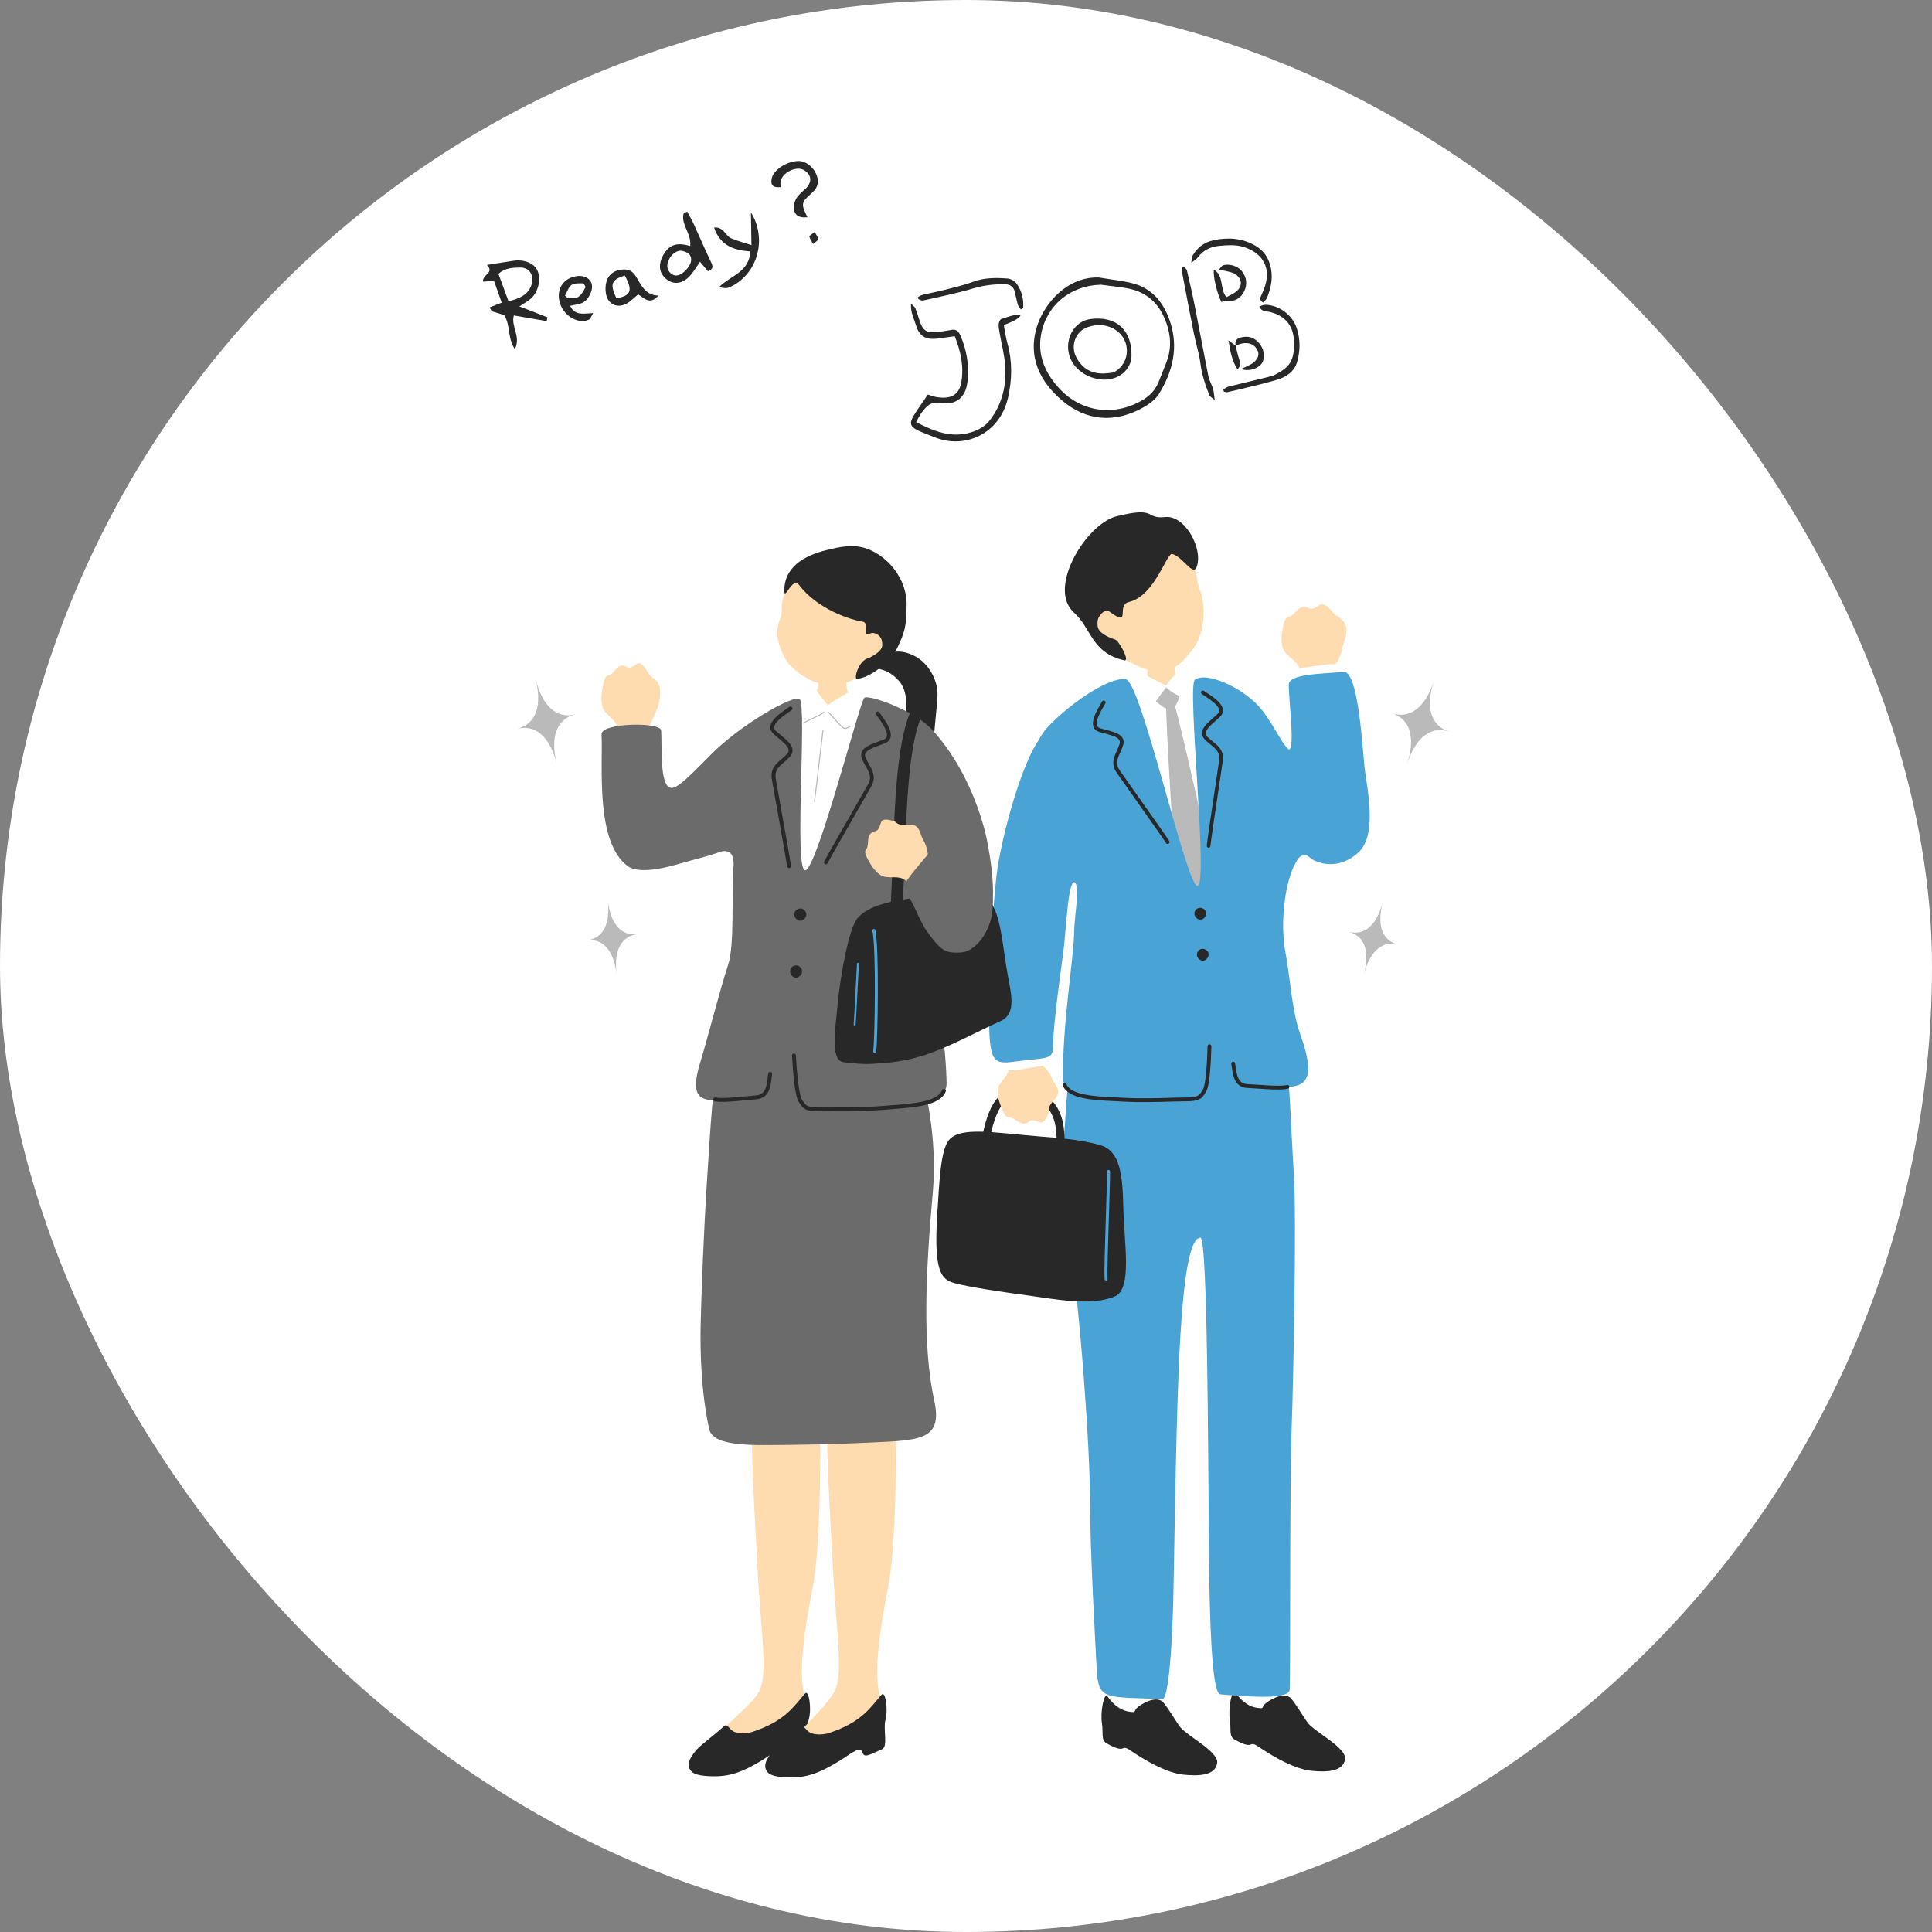 <svg width="300" height="300" viewBox="0 0 300 300" fill="none" xmlns="http://www.w3.org/2000/svg">
<rect x="0" y="0" width="300" height="300" fill="#808080" stroke="none"/>
<rect width="300" height="300" rx="150" fill="white"/>
<g clip-path="url(#clip0_590_528)">
<path d="M191.36 263.97C193.399 260.356 191.317 250.318 190.588 246.409C188.808 236.919 189.574 212.507 189.958 211.046C189.958 211.046 200.351 210.515 200.271 212.655C200.227 213.827 199.647 230.111 198.985 242.789C198.429 253.432 197.28 259.401 198.72 262.188C200.332 265.296 206.784 271.135 205.48 271.838C202.063 272.633 190.013 268.354 191.36 263.976V263.97Z" fill="white"/>
<path d="M191.823 262.811C193.362 264.938 194.734 265.154 195.574 265.24C196.427 265.326 195.667 264.963 197.02 264.136C198.552 263.199 199.578 263.113 200.258 263.538C200.839 263.902 202.643 267.041 203.18 267.657C204.429 269.088 209.168 271.462 208.859 273.201C208.519 275.155 205.93 275.192 203.693 274.976C202.34 274.847 199.868 274.23 195.271 271.135C193.825 270.161 194.845 271.875 191.7 270.111C190.773 269.587 191.205 268.44 190.97 267.022C190.68 265.296 191.304 262.083 191.829 262.817L191.823 262.811Z" fill="#282828"/>
<path d="M182.203 100.714C181.943 100.721 178.539 101.084 178.211 101.066C178.1 101.621 178.359 104.673 178.001 105.327C177.179 106.825 174.812 106.665 173.737 107.46C172.588 108.311 171.346 110.001 171.525 111.357C171.612 113.25 172.001 120.206 172.1 120.841C172.755 125.077 180.615 124.812 182.363 124.695C188.95 124.244 193.486 122.099 193.443 115.852C193.01 113.256 190.959 109.532 187.69 107.035C186.837 106.387 183.902 106.43 182.858 105.259C182.19 104.519 182.215 101.078 182.203 100.714Z" fill="#FFDBB0"/>
<path d="M188.041 107.072C187.756 106.282 183.561 104.587 183.023 105.376C182.603 105.993 181.268 106.93 180.144 106.523C178.889 106.067 177.95 105.672 177.499 105.487C176.646 105.135 172.673 106.782 171.87 107.22C171.635 107.331 169.157 111.197 169.027 112.461C169.2 119.213 170.893 122.012 170.103 128.789C170.226 129.35 170.183 131.04 170.121 132.094C170.022 133.796 169.367 148.034 169.404 151.03C169.46 155.155 173.303 169.455 175.077 169.325C176.85 169.19 189.45 169.701 191.377 169.442C193.305 169.177 199.237 169.042 199.207 168.191C199.188 167.531 196.834 138.63 195.202 131.927C192.984 122.888 190.37 115.575 188.035 107.072H188.041Z" fill="white"/>
<path d="M180.181 106.979C180.879 106.683 180.873 106.467 181.75 106.77C182.634 107.066 183.487 107.713 183.005 108.632C182.541 109.513 182.51 110.167 181.584 110.142C180.817 110.124 179.977 109.267 179.476 108.903C178.976 108.539 179.211 107.442 180.175 106.979H180.181Z" fill="#BABABA"/>
<path d="M175.584 106.48C175.961 106.079 176.696 104.981 176.949 104.796C177.203 104.611 177.196 104.42 177.833 104.784C178.476 105.148 179.248 105.512 179.755 105.801C180.311 106.122 181.312 106.393 181.028 106.776C180.564 107.405 179.761 108.502 179.452 108.934C179.26 109.199 177.889 108.533 176.974 108.034C176.06 107.534 175.151 107.448 175.584 106.486V106.48Z" fill="white"/>
<path d="M183.988 104.618C183.704 104.389 182.993 104.112 182.752 104.42C182.511 104.729 181.584 105.684 181.306 106.073C181.041 106.437 180.855 106.535 181.102 106.77C181.776 107.398 183.086 108.249 183.333 107.972C183.759 107.491 184.316 106.936 184.606 106.517C184.903 106.097 185.144 105.814 185.131 105.462C185.119 105.166 184.464 104.969 183.982 104.618H183.988Z" fill="white"/>
<path d="M181.088 109.427C180.971 112.091 182.497 135.091 182.59 136.873C182.683 138.649 186.347 144.019 187.156 144.698C187.966 145.376 188.343 140.326 188.448 137.847C188.571 134.955 183.06 111.616 182.584 110.105C182.108 108.589 181.169 108.441 181.082 109.427H181.088Z" fill="#BABABA"/>
<path d="M171.419 264.512C173.458 260.899 171.376 250.861 170.646 246.951C168.867 237.461 169.633 213.05 170.016 211.588C170.016 211.588 180.41 211.058 180.329 213.198C180.286 214.369 179.705 230.654 179.044 243.332C178.488 253.974 177.339 259.943 178.778 262.73C180.391 265.838 186.842 271.678 185.538 272.38C182.121 273.176 170.072 268.897 171.419 264.519V264.512Z" fill="white"/>
<path d="M171.962 263.409C173.5 265.536 174.872 265.752 175.713 265.838C176.565 265.924 175.805 265.561 177.158 264.734C178.691 263.797 179.717 263.711 180.396 264.136C180.977 264.5 182.782 267.639 183.319 268.255C184.567 269.686 189.307 272.06 188.998 273.799C188.658 275.753 186.069 275.79 183.832 275.575C182.479 275.445 180.007 274.828 175.41 271.733C173.964 270.759 174.983 272.473 171.838 270.709C170.911 270.185 171.344 269.038 171.109 267.62C170.819 265.894 171.443 262.681 171.968 263.415L171.962 263.409Z" fill="#282828"/>
<path d="M173.891 101.978C177.314 103.952 179.576 104.784 181.578 103.989C182.869 103.6 184.297 102.219 185.551 100.307C187.596 97.187 186.793 92.655 186.441 91.94C185.458 89.911 186.694 89.467 183.685 85.792C182.77 84.676 181.312 82.062 175.794 83.881C170.937 85.478 163.108 95.603 173.891 101.985V101.978Z" fill="#FFDBB0"/>
<path d="M182.061 86.033C183.698 86.489 185.243 89.51 185.805 88.061C186.893 85.268 184.02 79.941 180.918 80.286C177.723 80.644 179.768 78.559 173.354 80.175C168.677 81.353 162.553 91.311 166.749 95.103C169.523 97.613 169.474 101.374 174.578 102.533C175.529 102.749 173.744 99.475 173.169 99.308C170.345 98.353 170.37 97.434 170.431 96.497C170.487 95.559 171.593 94.468 172.291 94.98C175.758 97.545 173.268 93.95 175.251 93.494C179.416 92.532 181.183 85.626 182.061 86.02V86.033Z" fill="#282828"/>
<path d="M183.147 160.415C186.49 160.36 198.274 158.824 199.207 161.291C200.14 163.757 200.424 174.597 200.912 182.453C201.332 189.261 200.869 213.105 200.572 221.645C200.232 231.388 200.406 258.605 200.263 262.354C200.202 263.902 194.566 263.526 189.475 263.094C187.621 262.934 187.744 239.681 187.683 234.755C187.59 227.226 187.528 192.183 186.41 192.189C184.834 192.189 183.672 197.609 183.042 212.316C182.535 224.155 182.288 245.089 182.171 249.091C181.843 260.178 181.083 263.865 180.521 263.84C171.45 263.452 170.56 264.075 170.294 259.105C170.121 255.867 169.269 241.025 169.275 233.626C169.281 225.018 167.718 203.369 166.037 192.307C165.036 185.727 164.838 181.892 165.24 176.213C165.722 169.424 166.055 163.93 166.723 161.883C167.39 159.836 179.81 160.471 183.147 160.415Z" fill="#4AA3D5"/>
<path d="M201.901 160.575C200.591 156.962 200.313 151.579 199.608 147.886C198.465 141.867 200.115 132.6 203.242 132.18C207.641 131.588 203.464 115.821 200.906 116.586C199.59 116.981 198.41 113.361 195.919 110.21C193.281 106.868 187.287 104.174 185.532 105.567C184.303 106.541 187.658 137.329 185.959 137.582C184.259 137.835 177.184 105.623 174.756 105.438C171.821 105.222 165.709 109.631 162.663 112.93C156.527 119.564 162.694 135.288 166.241 136.571C168.113 137.249 166.92 139.802 166.766 145.364C166.667 148.977 164.993 158.991 165.048 167.327C165.085 172.427 179.118 170.491 185.297 170.7C189.641 170.848 187.269 161.47 188.925 161.42C191.063 161.359 191.223 168.672 193.176 168.622C200.134 168.456 205.726 171.144 201.889 160.582L201.901 160.575Z" fill="#4AA3D5"/>
<path d="M184.865 170.984C184.513 171.009 184.092 171.021 183.598 171.015C183.178 171.015 182.51 171.033 181.689 171.058C179.847 171.113 177.06 171.2 174.478 171.058C174.082 171.039 173.68 171.015 173.273 170.996C169.664 170.83 165.926 170.651 165.03 168.567C164.968 168.419 165.03 168.246 165.184 168.178C165.332 168.117 165.505 168.178 165.573 168.333C166.327 170.078 170.029 170.25 173.303 170.404C173.711 170.423 174.119 170.441 174.515 170.466C177.073 170.608 179.847 170.522 181.676 170.466C182.51 170.441 183.184 170.417 183.61 170.423C186.002 170.454 186.206 170.115 186.62 169.442C186.669 169.362 186.719 169.276 186.78 169.19C187.139 168.635 187.417 166.113 187.509 162.45C187.509 162.29 187.652 162.154 187.812 162.166C187.973 162.166 188.103 162.308 188.103 162.469C188.029 165.212 187.831 168.666 187.275 169.516L187.126 169.757C186.688 170.466 186.36 170.873 184.877 170.99L184.865 170.984Z" fill="#282828"/>
<path d="M199.269 169.153C198.25 169.233 196.835 169.134 195.457 169.042C194.845 168.998 194.246 168.961 193.702 168.937C191.718 168.85 191.465 167.025 191.292 165.817C191.261 165.595 191.23 165.385 191.193 165.206C191.162 165.046 191.261 164.892 191.422 164.855C191.589 164.824 191.737 164.923 191.774 165.083C191.811 165.274 191.842 165.496 191.879 165.73C192.083 167.173 192.349 168.283 193.733 168.345C194.283 168.37 194.888 168.413 195.5 168.45C197.193 168.567 198.954 168.684 199.856 168.474C200.011 168.437 200.172 168.536 200.209 168.696C200.246 168.857 200.147 169.011 199.986 169.048C199.782 169.097 199.541 169.128 199.269 169.146V169.153Z" fill="#282828"/>
<path d="M181.331 131.052C181.226 131.058 181.121 131.009 181.059 130.91C180.694 130.306 177.784 126.199 175.665 123.196C174.583 121.661 173.687 120.403 173.409 119.996C172.489 118.664 172.94 117.659 173.409 116.598C173.551 116.278 173.7 115.945 173.817 115.593C173.91 115.316 173.904 115.094 173.811 114.915C173.545 114.422 172.569 114.163 171.543 113.885C171.271 113.811 170.987 113.737 170.709 113.657C170.258 113.528 169.955 113.269 169.807 112.899C169.405 111.881 170.307 110.34 170.907 109.316C170.993 109.168 171.067 109.045 171.123 108.934C171.203 108.792 171.382 108.743 171.525 108.817C171.667 108.897 171.722 109.076 171.642 109.217C171.58 109.328 171.5 109.464 171.413 109.612C170.938 110.426 170.054 111.931 170.357 112.683C170.437 112.88 170.604 113.016 170.876 113.096C171.148 113.176 171.426 113.25 171.691 113.318C172.896 113.639 173.941 113.916 174.33 114.631C174.509 114.958 174.521 115.34 174.379 115.772C174.256 116.154 174.101 116.5 173.947 116.833C173.49 117.856 173.156 118.596 173.891 119.657C174.169 120.058 175.059 121.322 176.14 122.851C178.266 125.86 181.183 129.979 181.56 130.602C181.646 130.744 181.603 130.922 181.461 131.009C181.417 131.033 181.374 131.046 181.325 131.052H181.331Z" fill="#282828"/>
<path d="M187.776 131.613C187.875 131.57 187.943 131.477 187.955 131.366C188.011 130.663 188.753 125.687 189.296 122.055C189.574 120.199 189.803 118.67 189.871 118.189C190.087 116.586 189.241 115.889 188.339 115.155C188.067 114.934 187.782 114.705 187.523 114.44C187.319 114.237 187.22 114.033 187.226 113.83C187.245 113.269 187.993 112.597 188.79 111.894C189 111.702 189.216 111.511 189.432 111.314C189.772 110.993 189.933 110.63 189.896 110.229C189.797 109.137 188.295 108.163 187.3 107.522C187.158 107.429 187.035 107.349 186.936 107.281C186.8 107.189 186.615 107.226 186.528 107.355C186.435 107.491 186.472 107.67 186.602 107.762C186.707 107.836 186.837 107.916 186.985 108.015C187.776 108.527 189.241 109.476 189.315 110.284C189.333 110.5 189.241 110.697 189.037 110.889C188.827 111.08 188.617 111.271 188.407 111.456C187.473 112.282 186.664 112.997 186.645 113.817C186.633 114.187 186.794 114.539 187.115 114.86C187.399 115.143 187.696 115.384 187.98 115.612C188.851 116.321 189.476 116.833 189.303 118.109C189.235 118.596 189.006 120.119 188.734 121.969C188.19 125.613 187.443 130.602 187.387 131.323C187.375 131.483 187.498 131.625 187.659 131.638C187.708 131.638 187.758 131.638 187.801 131.613H187.776Z" fill="#282828"/>
<path d="M187.251 141.608C187.393 142.145 187.028 142.626 186.645 142.768C186.151 142.953 185.694 142.546 185.533 142.213C185.366 141.726 185.521 141.374 185.928 141.078C186.324 140.794 187.103 141.047 187.251 141.608Z" fill="#282828"/>
<path d="M187.639 147.972C187.782 148.508 187.417 148.989 187.034 149.131C186.54 149.316 186.082 148.909 185.922 148.576C185.755 148.089 185.909 147.738 186.317 147.442C186.713 147.158 187.491 147.411 187.639 147.972Z" fill="#282828"/>
<path d="M206.876 104.124C207.278 103.181 208.174 102.176 208.408 100.764C208.643 99.352 209.898 97.637 208.248 96.114C207.352 95.282 207.407 95.677 206.907 95.017C206.406 94.357 205.566 93.518 204.849 93.981C204.132 94.45 203.632 94.671 203.249 94.45C202.866 94.228 202.217 94.067 201.611 94.604C201.006 95.134 200.567 95.763 200.11 95.788C199.653 95.812 199.393 96.503 199.251 97.255C199.109 98.001 198.59 100.277 199.634 101.399C200.672 102.521 201.741 102.842 201.865 104.389C201.883 104.624 202.186 106.344 202.143 106.992C202.254 108.41 207.098 107.583 207.074 105.869C207.123 105.265 206.783 104.34 206.876 104.118V104.124Z" fill="#FFDBB0"/>
<path d="M202.599 103.631C205.96 103.249 208.179 102.552 208.401 103.945C208.624 105.339 209.272 106.233 208.469 106.622C206.838 107.417 200.992 108.521 200.999 106.689C201.005 104.858 199.892 103.933 202.599 103.625V103.631Z" fill="white"/>
<path d="M211.862 118.905C211.528 115.692 210.892 104.112 208.612 104.328C204.947 104.667 200.103 104.642 200.115 106.344C200.134 108.878 201.104 116.296 200.146 116.389C198.935 116.512 198.941 123.011 198.997 123.948C199.226 128.006 200.56 133.987 201.808 133.068C202.896 132.273 203.131 133.173 204.076 133.611C205.992 134.505 208.562 134.523 210.91 132.396C214.025 129.566 212.19 122.105 211.856 118.911L211.862 118.905Z" fill="#4AA3D5"/>
<path d="M161.564 176.472C154.359 175.898 149.119 174.875 147.333 177.045C146.011 178.649 145.85 183.859 145.541 188.527C144.942 197.671 146.251 198.695 148.223 199.244C150.521 199.879 155.755 200.637 159.599 201.155C163.393 201.667 169.553 202.906 173.15 201.285C175.831 200.07 174.558 193.121 174.429 187.509C174.311 182.342 173.916 178.704 170.851 177.816C167.78 176.922 163.868 176.663 161.564 176.478V176.472Z" fill="#282828"/>
<path d="M164.591 180.72C164.591 180.72 164.56 180.72 164.547 180.72C164.207 180.696 163.948 180.4 163.973 180.061C164.35 174.684 163.726 173.087 162.094 171.342C161.452 170.651 160.074 169.936 158.56 170.01C157.732 170.047 156.551 170.349 155.618 171.551C154.407 173.117 153.69 176.33 153.573 178.106C153.548 178.445 153.258 178.716 152.918 178.679C152.578 178.655 152.319 178.365 152.343 178.026C152.467 176.225 153.196 172.674 154.642 170.799C155.606 169.547 156.947 168.851 158.504 168.777C160.16 168.696 161.964 169.393 162.996 170.497C164.85 172.482 165.61 174.345 165.209 180.147C165.184 180.474 164.912 180.72 164.591 180.72Z" fill="#282828"/>
<path d="M161.26 164.614C161.81 165.397 162.817 166.137 163.305 167.377C163.794 168.616 165.06 169.307 163.726 170.75C162.397 172.193 163.108 172.267 162.78 172.963C162.453 173.66 162.119 174.523 161.378 174.234C160.636 173.944 160.136 173.839 159.833 174.116C159.524 174.394 158.968 174.659 158.313 174.295C157.658 173.931 157.139 173.444 156.712 173.506C156.292 173.568 155.921 172.988 155.649 172.334C155.378 171.681 154.463 169.708 155.192 168.487C155.921 167.266 156.83 166.766 156.644 165.336C156.613 165.12 156.298 164.436 156.138 163.856C155.965 162.542 160.784 161.414 161.1 162.98C161.26 163.523 161.13 164.429 161.254 164.608L161.26 164.614Z" fill="#FFDBB0"/>
<path d="M161.248 165.619C157.893 166.063 155.693 166.809 155.44 165.422C155.186 164.035 154.525 163.153 155.316 162.746C156.929 161.92 162.756 160.699 162.787 162.524C162.818 164.349 163.948 165.262 161.248 165.619Z" fill="white"/>
<path d="M166.847 136.984C165.815 136.885 165.567 144.211 165.123 147.731C164.919 149.353 163.522 159.003 163.522 162.333C163.522 164.547 162.756 164.201 158.579 164.713C155.007 165.151 153.889 165.65 153.635 160.545C153.333 154.514 154.216 139.148 154.896 134.789C155.848 128.666 158.548 119.349 160.884 115.55C162.317 113.219 163.269 114.274 164.974 116.228C167.73 119.392 169.578 137.237 166.847 136.984Z" fill="#4AA3D5"/>
<path d="M171.748 198.837C171.624 198.837 171.525 198.744 171.519 198.621C171.445 197.573 171.581 193.225 171.717 189.014C171.809 186.011 171.902 183.175 171.902 181.886C171.902 181.756 172.007 181.658 172.137 181.658C172.267 181.658 172.372 181.762 172.372 181.886C172.372 183.181 172.279 186.017 172.186 189.026C172.057 193.028 171.914 197.56 171.989 198.584C171.995 198.713 171.902 198.824 171.772 198.83C171.772 198.83 171.76 198.83 171.754 198.83L171.748 198.837Z" fill="#4AA3D5"/>
<path d="M117.587 242.77C117.29 237.054 116.882 230.635 116.784 225.117C116.734 222.249 115.708 217.785 122.524 217.871C128.407 217.945 127.362 222.108 127.362 224.95C127.362 232.695 127.134 241.562 126.207 246.495C125.453 250.509 123.315 260.825 125.41 264.537C126.788 269.032 114.423 273.404 110.907 272.609C106.798 271.684 116.197 265.887 117.853 262.693C119.336 259.832 118.149 253.703 117.581 242.77H117.587Z" fill="#FFDBB0"/>
<path d="M125.007 262.965C123.314 264.87 122.01 267.219 116.844 268.921C116.121 269.162 114.249 269.402 113.464 268.527C112.914 267.916 112.717 267.768 112.432 268.027C111.085 269.291 108.873 270.901 108.193 271.671C106.97 273.053 106.593 274.119 107.273 274.97C107.86 275.71 109.571 275.821 110.98 275.821C113.495 275.821 115.584 275.1 119.032 272.886C120.224 272.121 121.701 270.919 122.016 271.906C122.313 272.843 122.999 272.356 125.087 271.437C126.033 271.024 125.223 268.28 125.6 266.936C126.058 265.295 125.594 262.311 125.013 262.965H125.007Z" fill="#282828"/>
<path d="M135.6 103.495C135.637 102.724 136.378 102.41 137.219 101.861C137.867 101.436 139.406 100.609 141.828 101.763C144.294 102.94 145.678 105.789 145.573 107.997C145.418 111.166 144.72 115.18 145.14 116.648C145.913 119.348 146.562 120.101 149.2 121.069C151.295 121.833 142.613 124.547 140.654 119.577C139.029 115.458 142.341 108.921 139.616 105.764C137.565 103.39 135.575 104.075 135.606 103.489L135.6 103.495Z" fill="#282828"/>
<path d="M127.213 102.873C127.478 102.873 130.988 103.144 131.322 103.113C131.452 103.68 131.272 106.819 131.662 107.479C132.545 108.996 134.98 108.761 136.105 109.544C137.31 110.383 138.632 112.079 138.49 113.478C138.459 115.421 138.267 122.58 138.181 123.233C137.631 127.605 129.555 127.562 127.757 127.488C120.978 127.217 116.257 125.151 116.121 118.738C116.486 116.056 118.482 112.177 121.769 109.513C122.622 108.823 125.643 108.78 126.681 107.553C127.343 106.77 127.219 103.242 127.219 102.866L127.213 102.873Z" fill="#FFDBB0"/>
<path d="M121.405 110.13C121.671 109.31 125.934 107.448 126.509 108.243C126.954 108.866 128.585 110.204 129.5 109.335C130.488 108.385 131.73 108.397 132.188 108.194C133.053 107.805 139.664 111.049 140.424 111.598C144.688 114.687 140.443 124.892 140.468 131.903C140.486 137.804 139.689 143.31 139.782 144.383C139.936 146.128 135.691 146.424 122.906 146.295C116.468 146.233 116.313 139.826 117.79 132.902C119.804 123.554 119.254 118.923 121.399 110.13H121.405Z" fill="white"/>
<path d="M134.728 109.896C134.332 109.501 132.997 107.645 132.732 107.466C132.466 107.281 132.466 107.084 131.823 107.479C131.175 107.873 130.39 108.268 129.883 108.582C129.321 108.928 127.986 109.772 128.283 110.155C128.777 110.784 130.668 113.034 131.255 113.139C131.582 113.201 131.774 112.929 132.701 112.387C133.628 111.844 135.203 110.876 134.728 109.902V109.896Z" fill="white"/>
<path d="M125.496 107.485C125.78 107.244 126.503 106.936 126.756 107.25C127.01 107.559 128.066 108.891 128.369 109.279C128.653 109.649 128.567 109.933 128.313 110.186C127.64 110.852 125.978 111.968 125.712 111.684C125.261 111.203 125.156 110.673 124.847 110.081C124.606 109.612 124.334 108.755 124.334 108.391C124.334 108.089 125.001 107.867 125.489 107.485H125.496Z" fill="white"/>
<path d="M129.561 262.693C131.044 259.832 129.858 253.703 129.29 242.77C128.987 236.925 128.573 230.333 128.468 224.734C128.412 221.799 127.98 218.211 133.436 218.211C139.504 218.211 139.034 221.855 139.065 224.42C139.158 232.288 138.861 241.445 137.91 246.495C137.156 250.509 135.018 260.825 137.112 264.537C138.49 269.032 126.095 273.533 122.61 272.609C120.058 271.93 127.899 265.887 129.555 262.693H129.561Z" fill="#FFDBB0"/>
<path d="M129.074 162.616C120.399 162.468 112.891 162.635 111.791 164.879C110.691 167.124 110.314 175.343 109.82 182.743C109.319 190.229 108.887 201.032 108.794 205.878C108.72 209.751 108.844 216.083 110.11 221.861C110.475 223.52 112.557 224.401 118.502 224.389C123.581 224.377 129.841 224.266 135.136 224.001C142.73 223.625 146.432 223.723 145.072 217.508C143.175 208.838 143.762 197.239 144.844 185.191C145.635 176.392 143.509 168.45 142.978 166.489C142.446 164.528 140.049 162.808 129.074 162.616Z" fill="#6B6B6B"/>
<path d="M108.75 164.91C109.906 161.137 111.84 153.491 113.064 149.828C114.089 146.763 113.57 138.747 113.892 134.69C114.065 132.563 113.317 131.693 111.272 132.396C107.379 133.734 105.513 122.345 110.246 117.344C114.59 112.751 123.309 107.744 124.174 108.57C125.335 109.686 123.265 134.93 125.014 135.14C126.763 135.35 133.511 108.915 134.221 108.348C134.876 107.824 141.927 110.266 144.701 113.269C150.553 119.595 152.734 127.938 153.21 130.226C153.754 133.068 155.935 143.68 151.294 146.813C146.561 150 144.491 147.244 144.645 149.106C144.948 152.806 146.802 159.601 146.987 168.16C147.105 173.395 132.998 171.847 126.658 172.242C122.203 172.519 122.734 164.756 121.035 164.756C118.841 164.756 120.479 170.244 117.414 170.41C110.277 170.805 106.421 172.538 108.75 164.91Z" fill="#6B6B6B"/>
<path d="M126.553 172.55C126.917 172.569 127.344 172.569 127.857 172.55C128.289 172.532 128.969 172.532 129.815 172.538C131.712 172.538 134.573 172.55 137.224 172.328C137.632 172.297 138.046 172.267 138.46 172.23C142.162 171.952 145.993 171.662 146.852 169.492C146.913 169.338 146.839 169.159 146.685 169.097C146.53 169.035 146.351 169.109 146.289 169.27C145.566 171.083 141.772 171.372 138.417 171.625C137.997 171.656 137.583 171.687 137.175 171.724C134.555 171.94 131.706 171.934 129.822 171.927C128.963 171.927 128.271 171.927 127.832 171.94C125.379 172.038 125.156 171.699 124.711 171.021C124.656 170.941 124.6 170.854 124.538 170.768C124.155 170.207 123.797 167.63 123.587 163.868C123.581 163.702 123.432 163.572 123.266 163.585C123.099 163.597 122.969 163.739 122.981 163.905C123.136 166.723 123.445 170.263 124.038 171.113L124.199 171.354C124.668 172.069 125.014 172.476 126.547 172.55H126.553Z" fill="#282828"/>
<path d="M111.71 171.089C112.761 171.138 114.213 170.996 115.622 170.861C116.246 170.799 116.857 170.737 117.42 170.7C119.453 170.552 119.663 168.672 119.805 167.426C119.83 167.198 119.854 166.982 119.885 166.797C119.916 166.631 119.805 166.477 119.638 166.446C119.471 166.415 119.317 166.526 119.286 166.692C119.249 166.89 119.224 167.118 119.199 167.358C119.033 168.844 118.792 169.991 117.377 170.096C116.814 170.139 116.196 170.195 115.566 170.256C113.83 170.429 112.032 170.602 111.092 170.411C110.932 170.38 110.771 170.485 110.734 170.645C110.703 170.811 110.808 170.965 110.969 171.002C111.179 171.046 111.426 171.07 111.704 171.083L111.71 171.089Z" fill="#282828"/>
<path d="M128.246 134.215C128.357 134.215 128.456 134.147 128.512 134.042C128.827 133.389 131.398 128.906 133.276 125.632C134.234 123.961 135.025 122.586 135.272 122.142C136.081 120.687 135.525 119.706 134.938 118.67C134.759 118.356 134.58 118.035 134.425 117.684C134.302 117.412 134.283 117.184 134.37 116.987C134.598 116.457 135.569 116.093 136.594 115.717C136.866 115.618 137.144 115.513 137.422 115.402C137.867 115.223 138.151 114.933 138.269 114.539C138.584 113.46 137.509 111.968 136.798 110.981C136.699 110.839 136.607 110.716 136.539 110.611C136.446 110.475 136.254 110.438 136.118 110.531C135.983 110.623 135.945 110.814 136.038 110.95C136.112 111.055 136.205 111.184 136.31 111.332C136.872 112.116 137.923 113.577 137.694 114.366C137.632 114.576 137.472 114.73 137.206 114.841C136.934 114.952 136.662 115.051 136.39 115.149C135.185 115.593 134.147 115.976 133.82 116.753C133.672 117.104 133.69 117.499 133.882 117.924C134.048 118.3 134.24 118.639 134.425 118.966C134.994 119.965 135.402 120.693 134.759 121.846C134.512 122.284 133.727 123.659 132.769 125.33C130.885 128.61 128.308 133.105 127.98 133.777C127.906 133.925 127.968 134.11 128.123 134.184C128.166 134.209 128.215 134.215 128.265 134.215H128.246Z" fill="#282828"/>
<path d="M122.4 134.764C122.302 134.727 122.221 134.628 122.209 134.517C122.129 133.796 121.22 128.709 120.559 124.997C120.219 123.098 119.941 121.537 119.855 121.038C119.583 119.398 120.435 118.658 121.344 117.881C121.616 117.647 121.9 117.4 122.166 117.122C122.37 116.907 122.468 116.697 122.456 116.487C122.425 115.908 121.628 115.248 120.794 114.545C120.571 114.36 120.343 114.169 120.12 113.972C119.762 113.657 119.589 113.287 119.614 112.874C119.682 111.752 121.196 110.71 122.203 110.019C122.345 109.92 122.468 109.834 122.573 109.76C122.709 109.661 122.901 109.692 123 109.828C123.099 109.964 123.068 110.155 122.932 110.253C122.827 110.327 122.697 110.42 122.549 110.525C121.752 111.073 120.275 112.097 120.225 112.923C120.213 113.145 120.312 113.343 120.528 113.534C120.744 113.725 120.973 113.916 121.189 114.095C122.172 114.915 123.018 115.624 123.068 116.463C123.093 116.845 122.938 117.209 122.617 117.548C122.332 117.85 122.036 118.103 121.752 118.35C120.88 119.102 120.25 119.644 120.466 120.952C120.547 121.451 120.831 123.005 121.165 124.898C121.832 128.622 122.747 133.722 122.827 134.462C122.845 134.628 122.722 134.776 122.555 134.795C122.506 134.795 122.456 134.795 122.413 134.776L122.4 134.764Z" fill="#282828"/>
<path d="M123.363 141.763C123.234 142.324 123.623 142.798 124.018 142.934C124.531 143.107 124.988 142.681 125.143 142.33C125.304 141.824 125.131 141.467 124.704 141.177C124.29 140.899 123.499 141.177 123.363 141.763Z" fill="#282828"/>
<path d="M122.703 150.599C122.573 151.16 122.963 151.635 123.358 151.77C123.865 151.943 124.328 151.517 124.483 151.166C124.643 150.66 124.47 150.303 124.044 150.013C123.63 149.735 122.839 150.013 122.703 150.599Z" fill="#282828"/>
<path d="M100.606 113.336C100.989 112.393 101.558 111.314 102.058 109.982C102.522 108.755 102.942 106.369 101.669 105.481C100.779 104.858 100.921 104.846 100.47 104.18C100.019 103.514 99.525 102.669 98.857 103.125C98.19 103.588 97.727 103.804 97.374 103.575C97.022 103.347 96.429 103.181 95.861 103.705C95.298 104.229 94.884 104.858 94.458 104.876C94.038 104.901 93.79 105.592 93.648 106.338C93.506 107.09 93.006 109.365 93.951 110.506C94.897 111.647 95.873 111.986 95.978 113.54C95.99 113.78 95.817 114.564 95.774 115.211C95.854 116.642 100.767 116.82 100.767 115.094C100.822 114.49 100.513 113.552 100.606 113.336Z" fill="#FFDBB0"/>
<path d="M104.264 122.351C102.361 122.259 102.836 115.908 102.663 113.423C102.564 112.072 93.32 112.227 93.407 114.009C93.648 118.874 92.375 130.663 97.454 134.486C98.968 135.627 102.453 134.992 104.937 134.277C108.169 133.346 110.715 132.791 112.698 131.921C115.578 130.663 117.345 120.372 115.071 116.839C113.755 114.792 113.186 114.705 111.679 116C109.046 118.269 105.66 122.419 104.258 122.351H104.264Z" fill="#6B6B6B"/>
<path d="M134.813 103.871C132.521 106.116 129.722 106.794 127.664 106.258C125.606 105.721 123.851 104.574 122.381 102.977C121.287 101.423 120.7 99.339 120.675 98.501C120.657 97.73 120.824 96.867 121.139 96.084C121.868 94.252 120.521 93.931 122.887 90.466C123.604 89.412 127.565 84.756 133.188 85.903C138.131 86.914 139.608 99.173 134.807 103.878L134.813 103.871Z" fill="#FFDBB0"/>
<path d="M124.074 90.83C123.023 89.436 121.763 93.525 121.787 91.644C121.831 87.58 125.711 85.996 128.727 85.33C129.431 85.176 131.229 84.658 133.052 84.843C136.834 85.231 140.782 89.221 140.776 93.814C140.776 97.477 140.405 98.248 139.411 100.437C138.298 102.897 134.949 105.296 133.065 105.413C132.539 105.444 133.318 102.54 134.838 102.207C137.211 101.078 137.081 100.283 136.927 99.481C136.772 98.673 135.814 98.051 135.122 98.365C133.658 99.019 135.122 96.675 133.93 96.521C132.267 96.305 126.947 94.647 124.08 90.824L124.074 90.83Z" fill="#282828"/>
<path d="M131.255 113.201C131.027 113.201 130.829 113.059 130.526 112.763C130.242 112.492 129.81 112.011 129.433 111.585C129.105 111.215 128.79 110.87 128.617 110.704C128.586 110.673 128.586 110.623 128.617 110.593C128.648 110.562 128.697 110.562 128.728 110.593C128.907 110.759 129.222 111.11 129.55 111.48C129.927 111.9 130.353 112.381 130.638 112.646C131.163 113.145 131.249 113.188 132.102 112.646C132.139 112.621 132.182 112.634 132.207 112.671C132.232 112.708 132.219 112.757 132.182 112.775C131.75 113.053 131.49 113.188 131.262 113.188L131.255 113.201Z" fill="#BABABA"/>
<path d="M124.729 112.356C124.729 112.356 124.673 112.344 124.661 112.319C124.642 112.282 124.655 112.233 124.692 112.214C125.05 112.011 125.544 111.776 126.026 111.548C126.817 111.172 127.633 110.784 127.862 110.537C127.893 110.506 127.942 110.506 127.973 110.537C128.004 110.568 128.004 110.617 127.973 110.648C127.726 110.913 126.935 111.289 126.094 111.69C125.619 111.918 125.13 112.153 124.772 112.35C124.76 112.356 124.747 112.362 124.735 112.362L124.729 112.356Z" fill="#BABABA"/>
<path d="M126.466 124.534C126.466 124.534 126.454 124.534 126.447 124.534C126.404 124.528 126.38 124.485 126.386 124.442C126.472 124.01 126.979 119.681 127.343 116.518C127.523 114.995 127.659 113.787 127.714 113.373C127.714 113.33 127.757 113.306 127.801 113.306C127.844 113.306 127.875 113.349 127.869 113.392C127.813 113.805 127.677 115.014 127.498 116.537C127.133 119.7 126.627 124.035 126.54 124.473C126.534 124.51 126.503 124.534 126.466 124.534Z" fill="#BABABA"/>
<path d="M136.896 263.144C135.203 265.049 133.899 267.398 128.733 269.1C128.01 269.341 126.138 269.581 125.353 268.705C124.803 268.095 124.605 267.947 124.321 268.206C122.974 269.47 120.762 271.079 120.082 271.85C118.859 273.231 118.482 274.298 119.161 275.149C119.748 275.889 121.46 276 122.869 276C125.384 276 127.472 275.279 130.92 273.065C132.113 272.3 133.59 271.098 133.905 272.084C134.202 273.022 134.888 272.535 136.976 271.616C137.921 271.203 137.112 268.459 137.489 267.115C137.946 265.474 137.483 262.49 136.902 263.144H136.896Z" fill="#282828"/>
<path d="M139.146 144.032C138.633 144.032 138.219 143.618 138.219 143.107C138.219 142.379 138.324 140.239 138.441 137.761C138.546 135.541 138.67 133.019 138.732 131.212L138.75 130.559C138.892 126.125 139.226 115.735 141.228 110.864C141.426 110.389 141.963 110.167 142.439 110.358C142.915 110.549 143.137 111.092 142.946 111.567C141.067 116.13 140.746 126.285 140.604 130.62L140.585 131.274C140.524 133.093 140.4 135.621 140.295 137.847C140.184 140.196 140.073 142.422 140.073 143.107C140.073 143.618 139.659 144.032 139.146 144.032Z" fill="#282828"/>
<path d="M143.749 139.216C139.041 139.74 134.925 140.431 133.14 142.595C131.817 144.198 130.52 151.271 130.069 155.926C129.679 159.99 128.932 164.664 130.965 164.923C132.497 165.114 134.159 165.305 135.698 165.175C137.23 165.046 139.659 165.046 143.366 163.899C147.074 162.752 151.789 160.162 155.385 158.541C158.067 157.326 156.868 153.854 156.281 150.247C155.453 145.142 155.193 139.722 152.128 138.827C149.063 137.933 146.054 138.957 143.756 139.21L143.749 139.216Z" fill="#282828"/>
<path d="M144.312 133.777C144.034 132.865 144.065 131.613 143.386 130.472C142.706 129.332 142.941 127.907 140.982 128.067C139.023 128.228 139.4 127.623 138.646 127.451C137.892 127.278 137.002 127.013 136.78 127.778C136.551 128.536 136.329 128.999 135.921 129.066C135.513 129.14 134.957 129.412 134.846 130.152C134.735 130.892 134.796 131.601 134.488 131.897C134.179 132.193 134.413 132.834 134.759 133.451C135.105 134.067 136.106 135.997 137.522 136.17C138.937 136.342 139.888 135.942 140.908 136.959C141.062 137.113 141.408 137.779 141.767 138.266C142.7 139.21 146.549 136.102 145.505 134.9C145.178 134.437 144.38 133.987 144.312 133.771V133.777Z" fill="#FFDBB0"/>
<path d="M153.209 136.854C151.923 135.559 145.806 130.559 144.601 132.051C142.692 134.406 139.713 137.526 140.381 138.217C141.629 139.506 142.747 143.014 143.94 144.636C146.041 147.491 146.69 148.083 149.248 147.892C151.126 147.75 152.782 145.77 153.592 143.618C154.667 140.764 153.981 137.637 153.209 136.854Z" fill="#6B6B6B"/>
<path d="M135.822 163.498C135.822 163.498 135.803 163.498 135.797 163.498C135.667 163.486 135.581 163.369 135.593 163.239C135.846 161.112 136.063 147.324 135.469 144.519C135.445 144.395 135.525 144.272 135.649 144.248C135.778 144.223 135.896 144.303 135.927 144.426C136.526 147.257 136.31 161.161 136.056 163.295C136.044 163.412 135.945 163.498 135.828 163.498H135.822Z" fill="#4AA3D5"/>
<path d="M132.713 159.25C132.713 159.25 132.7 159.25 132.694 159.25C132.608 159.237 132.546 159.163 132.558 159.077C132.608 158.615 132.762 155.593 132.886 153.17C132.966 151.579 133.04 150.155 133.071 149.643C133.071 149.557 133.145 149.495 133.232 149.501C133.318 149.501 133.38 149.581 133.374 149.668C133.343 150.179 133.269 151.598 133.188 153.188C133.059 155.747 132.917 158.639 132.861 159.114C132.855 159.194 132.787 159.25 132.707 159.25H132.713Z" fill="#4AA3D5"/>
<path d="M89.322 110.932C86.437 111.647 85.405 114.428 86.449 118.646C85.405 114.428 83.186 112.455 80.301 113.17C83.186 112.455 84.218 109.674 83.174 105.456C84.218 109.674 86.437 111.647 89.322 110.932Z" fill="#BABABA"/>
<path d="M217.064 146.671C214.63 146.036 212.726 147.694 211.8 151.252C212.726 147.688 211.88 145.327 209.445 144.691C211.88 145.327 213.783 143.668 214.71 140.11C213.777 143.674 214.63 146.036 217.064 146.671Z" fill="#BABABA"/>
<path d="M98.961 145.068C96.459 145.364 95.297 147.596 95.736 151.252C95.297 147.596 93.647 145.703 91.144 146.005C93.647 145.709 94.809 143.477 94.37 139.82C94.809 143.477 96.459 145.37 98.961 145.068Z" fill="#BABABA"/>
<path d="M224.999 113.589C222.169 112.683 219.821 114.508 218.492 118.646C219.821 114.508 218.98 111.665 216.15 110.759C218.98 111.665 221.329 109.84 222.657 105.703C221.329 109.84 222.169 112.683 224.999 113.589Z" fill="#BABABA"/>
<path d="M84.88 49.868C83.088 49.554 81.457 49.27 79.782 48.98C79.294 50.694 80.932 52.193 79.949 54.215C78.757 52.47 79.3 50.472 78.281 48.925C77.681 48.74 77.014 48.53 76.347 48.327C76.242 48.129 76.143 47.932 76.038 47.728C76.612 47.5 77.187 47.272 77.904 46.995C77.508 45.885 77.107 44.744 76.718 43.647C76.038 43.677 75.519 43.702 75 43.727C74.901 42.58 76.853 42.389 75.599 41.137C77.187 40.884 78.435 40.687 79.69 40.496C81.352 40.237 82.909 40.853 83.434 41.975C84.052 43.276 83.607 45.342 82.433 46.366C81.908 46.816 81.284 47.149 80.641 47.581C82.186 48.172 83.601 48.715 85.01 49.276C85.029 49.282 84.954 49.535 84.874 49.88L84.88 49.868ZM78.961 46.785C80.611 46.36 81.92 45.866 82.495 44.319C83.02 42.9 82.297 41.538 80.827 41.544C79.659 41.544 78.392 41.593 77.397 42.53C77.91 43.924 78.404 45.268 78.961 46.785Z" fill="#282828"/>
<path d="M107.17 38.202C107.423 36.235 105.619 34.829 106.181 33.065C106.36 32.998 106.533 32.93 106.712 32.868C107.058 33.522 107.435 34.163 107.744 34.835C108.64 36.79 109.481 38.775 110.414 40.711C110.723 41.353 110.803 41.778 109.919 42.111C109.549 41.667 109.159 41.199 108.696 40.637C108.208 41.346 107.806 42.019 107.312 42.629C106.175 44.029 104.698 44.306 103.53 43.388C102.233 42.37 102.171 40.921 103.129 39.373C104.13 37.752 105.508 37.715 107.176 38.202H107.17ZM103.629 41.069C103.518 41.901 104.099 42.691 104.896 42.783C105.804 42.882 107.287 41.439 107.324 40.366C107.355 39.453 106.663 39.133 105.946 38.96C104.976 38.732 103.802 39.842 103.635 41.069H103.629Z" fill="#282828"/>
<path d="M116.605 32.973C119.249 37.277 117.507 42.777 113.219 44.633C112.786 44.818 112.236 44.732 111.668 44.565C113.41 42.808 116.364 42.271 116.5 39.04C113.985 38.868 111.828 38.152 110.883 35.334C112.397 35.18 112.632 36.629 113.534 37.005C114.448 37.382 115.412 37.647 116.685 38.066C116.654 36.173 116.629 34.57 116.605 32.973Z" fill="#282828"/>
<path d="M125.378 33.737C123.803 33.885 123.166 33.244 123.302 31.869C123.42 30.667 124.316 30.019 125.107 29.279C126.138 28.305 126.033 27.171 124.89 26.443C123.698 25.684 121.405 26.788 121.207 28.225C121.17 28.478 121.207 28.737 121.207 29.057C120.002 29.187 119.607 28.694 119.842 27.682C120.138 26.35 122.19 25.037 123.957 25C125.193 24.975 126.491 26.079 126.898 27.473C127.232 28.607 126.763 29.36 125.922 30.099C124.384 31.444 124.384 31.709 125.378 33.737Z" fill="#282828"/>
<path d="M102.22 45.897C100.935 47.426 100.039 46.279 99.093 45.718C98.463 46.224 97.913 46.816 97.233 47.173C95.732 47.957 94.286 47.143 94.07 45.484C93.773 43.233 94.922 41.84 96.962 41.846C98.018 41.846 98.488 42.469 98.939 43.246C99.668 44.504 100.348 45.836 102.22 45.903V45.897ZM97.011 42.783C94.904 43.449 94.675 44.115 95.713 46.316C97.975 45.934 98.309 45.12 97.011 42.783Z" fill="#282828"/>
<path d="M88.525 47.482C89.304 49.097 90.645 48.666 92.103 48.616C91.8 49.116 91.701 49.517 91.466 49.628C89.872 50.368 87.716 49.19 87.005 47.241C86.332 45.373 87.104 43.622 88.865 43.042C90.255 42.586 91.491 42.987 91.85 43.998C92.189 44.966 91.398 46.643 90.336 47.062C89.804 47.272 89.217 47.328 88.519 47.482H88.525ZM87.734 45.922C87.876 46.057 88.019 46.187 88.161 46.323C88.717 46.261 89.378 46.372 89.798 46.101C90.286 45.792 90.601 45.176 90.898 44.639C90.966 44.522 90.638 43.992 90.502 43.992C89.897 43.992 89.156 43.949 88.729 44.263C88.253 44.614 88.056 45.348 87.734 45.916V45.922Z" fill="#282828"/>
<path d="M126.51 36.007C126.75 36.506 127.078 36.864 127.022 37.147C126.967 37.425 126.528 37.635 126.262 37.875C126.052 37.493 125.768 37.129 125.675 36.722C125.644 36.586 126.102 36.34 126.51 36.007Z" fill="#282828"/>
<path d="M170.677 43.098C172.426 43.394 174.199 43.566 175.911 44.004C178.963 44.793 180.7 47.044 181.664 49.874C183.035 53.901 182.121 57.681 179.958 61.171C179.396 62.077 178.376 62.805 177.406 63.335C173.044 65.734 168.693 65.358 164.974 62.237C161.532 59.352 159.412 55.356 161.13 50.368C162.249 47.112 165.709 42.9 170.683 43.092L170.677 43.098ZM170.918 44.214C166.209 44.325 162.452 47.426 161.649 51.989C161.105 55.097 162.211 57.712 164.201 60.005C167.587 63.915 172.778 64.796 177.326 62.176C178.469 61.516 179.365 60.616 179.878 59.389C180.298 58.39 180.663 57.366 181.077 56.367C181.8 54.61 181.861 52.803 181.373 51.003C180.496 47.772 178.611 45.465 175.163 44.793C173.767 44.522 172.333 44.399 170.918 44.208V44.214Z" fill="#282828"/>
<path d="M158.48 48.9C158.385 49.352 157.514 49.874 155.866 50.466C156.046 51.391 156.169 52.359 156.429 53.297C157.207 56.121 157.17 58.932 156.521 61.769C155.248 67.38 149.817 69.791 145.145 67.904C144.324 67.571 143.483 67.275 142.68 66.905C141.327 66.276 141.141 65.758 141.895 64.513C142.55 63.434 143.304 62.41 144.083 61.263C144.466 61.38 144.874 61.559 145.294 61.633C147.296 61.997 148.896 61.608 149.279 59.327C149.687 56.861 149.181 54.554 148.254 52.205C147.29 52.341 146.418 52.47 145.547 52.575C143.73 52.803 142.723 52.193 142.217 50.46C141.926 49.455 141.364 48.499 141.463 47.13C141.796 47.488 142.05 47.642 142.136 47.858C142.439 48.635 142.661 49.449 142.952 50.232C143.329 51.249 143.903 51.656 144.979 51.595C145.862 51.539 146.746 51.416 147.617 51.243C148.383 51.089 148.791 51.323 149.106 52.039C150.126 54.351 150.509 56.762 150.231 59.259C149.965 61.645 148.519 62.971 146.109 62.564C144.497 62.293 143.866 63.101 143.119 64.056C142.791 64.476 142.581 64.981 142.26 65.549C145.01 66.967 147.722 68.077 150.781 67.133C151.893 66.788 152.956 66.233 153.716 65.234C155.675 62.669 156.317 59.734 156.07 56.608C155.941 54.998 155.514 53.407 155.236 51.81C155.15 51.323 155.045 50.83 155.069 50.349C155.088 50.053 155.286 49.578 155.496 49.523C156.46 49.252 157.411 48.783 158.48 48.912V48.9Z" fill="#282828"/>
<path d="M189.951 60.462C190.217 60.32 190.47 60.11 190.754 60.036C192.713 59.543 194.684 59.093 196.649 58.606C197.125 58.489 197.62 58.371 198.052 58.149C200.264 57.027 201.03 55.967 200.932 53.019C200.845 50.516 199.529 49.048 197.249 48.456C196.686 48.308 195.933 48.475 195.537 47.581C195.889 47.482 196.18 47.322 196.47 47.328C198.627 47.358 200.691 48.919 201.364 50.984C201.933 52.729 201.914 54.487 201.407 56.225C200.944 57.804 199.622 58.587 198.182 59.006C195.679 59.734 193.127 60.289 190.588 60.899C190.421 60.936 190.229 60.844 190.044 60.813C190.013 60.696 189.982 60.579 189.951 60.462Z" fill="#282828"/>
<path d="M183.883 41.464C184.025 41.636 184.26 41.784 184.303 41.982C184.736 43.844 185.168 45.712 185.539 47.587C186.256 51.206 186.917 54.832 187.646 58.445C187.782 59.111 188.165 59.722 188.363 60.381C188.499 60.825 188.505 61.312 188.623 62.126C188.159 61.719 187.875 61.584 187.795 61.374C187.146 59.777 186.621 58.155 186.398 56.417C186.194 54.863 185.7 53.352 185.391 51.817C184.779 48.777 184.204 45.737 183.63 42.691C183.562 42.327 183.587 41.938 183.574 41.562C183.679 41.532 183.79 41.501 183.896 41.47L183.883 41.464Z" fill="#282828"/>
<path d="M158.505 48.037C158.344 47.796 158.122 47.581 158.048 47.322C157.856 46.662 157.751 45.977 157.578 45.311C157.38 44.553 156.874 44.152 156.077 44.14C154.39 44.109 152.765 44.294 151.121 44.787C148.575 45.552 145.961 46.064 143.366 46.656C143.088 46.717 142.767 46.575 142.408 46.236C142.668 46.088 142.915 45.873 143.193 45.805C144.392 45.509 145.603 45.287 146.802 44.984C148.229 44.615 149.681 44.288 151.059 43.77C152.833 43.098 154.649 43.116 156.466 43.252C156.979 43.289 157.628 43.684 157.918 44.115C158.666 45.225 158.981 46.508 158.876 47.852C158.752 47.92 158.635 47.981 158.511 48.049L158.505 48.037Z" fill="#282828"/>
<path d="M196.143 46.976C195.433 46.575 195.736 46.156 195.933 45.688C196.218 45.015 196.508 44.325 196.638 43.616C197.169 40.73 195.291 38.942 192.899 38.288C191.793 37.986 190.545 38.066 189.383 38.171C188.03 38.294 186.813 38.825 185.972 40.002C185.793 40.255 185.478 40.415 184.996 40.798C185.064 40.267 185.027 39.984 185.144 39.774C185.874 38.461 186.955 37.622 188.456 37.301C190.706 36.821 192.85 36.968 194.883 38.122C196.063 38.788 196.817 39.786 197.2 41.063C197.738 42.839 197.429 44.559 196.749 46.23C196.632 46.52 196.341 46.742 196.137 46.989L196.143 46.976Z" fill="#282828"/>
<path d="M189.655 46.89C188.981 45.583 188.302 42.715 188.506 41.877C190.112 42.87 189.358 44.843 190.44 46.15C190.903 45.891 191.434 45.663 191.886 45.33C193.029 44.485 192.917 43.166 191.651 42.481C191.231 42.259 190.73 42.179 190.26 42.062C189.995 41.994 189.717 41.982 189.241 41.914C189.544 41.581 189.68 41.291 189.896 41.211C190.829 40.878 192.207 41.303 192.843 42.117C193.622 43.104 193.715 44.269 193.152 45.318C192.658 46.242 191.824 46.884 190.606 46.693C190.335 46.649 190.032 46.803 189.655 46.89Z" fill="#282828"/>
<path d="M191.898 53.697C191.688 52.982 191.99 52.575 192.682 52.402C193.653 52.168 194.493 52.267 195.265 53.025C196.093 53.833 196.396 54.776 196.186 55.843C195.951 57.033 194.172 57.816 192.713 57.304C193.245 57.052 193.665 56.873 194.067 56.663C195.185 56.078 195.636 55.257 195.296 54.456C194.907 53.531 193.949 53.087 192.837 53.346C192.503 53.42 192.188 53.556 191.867 53.66L191.904 53.697H191.898Z" fill="#282828"/>
<path d="M191.86 53.66C192.039 54.357 192.181 55.06 192.403 55.738C192.576 56.262 192.756 56.756 192.156 57.36C191.316 56.053 191.05 54.659 190.76 52.865C191.334 53.284 191.612 53.488 191.891 53.697L191.86 53.66Z" fill="#282828"/>
<path d="M171.469 58.951C168.948 58.902 166.42 57.286 165.932 54.739C165.475 52.341 166.909 49.868 169.331 49.541C173.323 49.005 175.8 51.268 175.695 55.307C175.64 57.44 173.656 59 171.469 58.945V58.951ZM171.592 57.989C172.099 57.909 172.68 57.964 173.094 57.73C175.572 56.306 175.615 52.766 173.205 51.218C171.864 50.355 170.387 50.312 168.954 50.775C167.026 51.397 166.173 53.66 167.112 55.455C168.046 57.237 169.522 58.1 171.592 57.989Z" fill="#282828"/>
</g>
<defs>
<clipPath id="clip0_590_528">
<rect width="150" height="251" fill="white" transform="translate(75 25)"/>
</clipPath>
</defs>
</svg>
